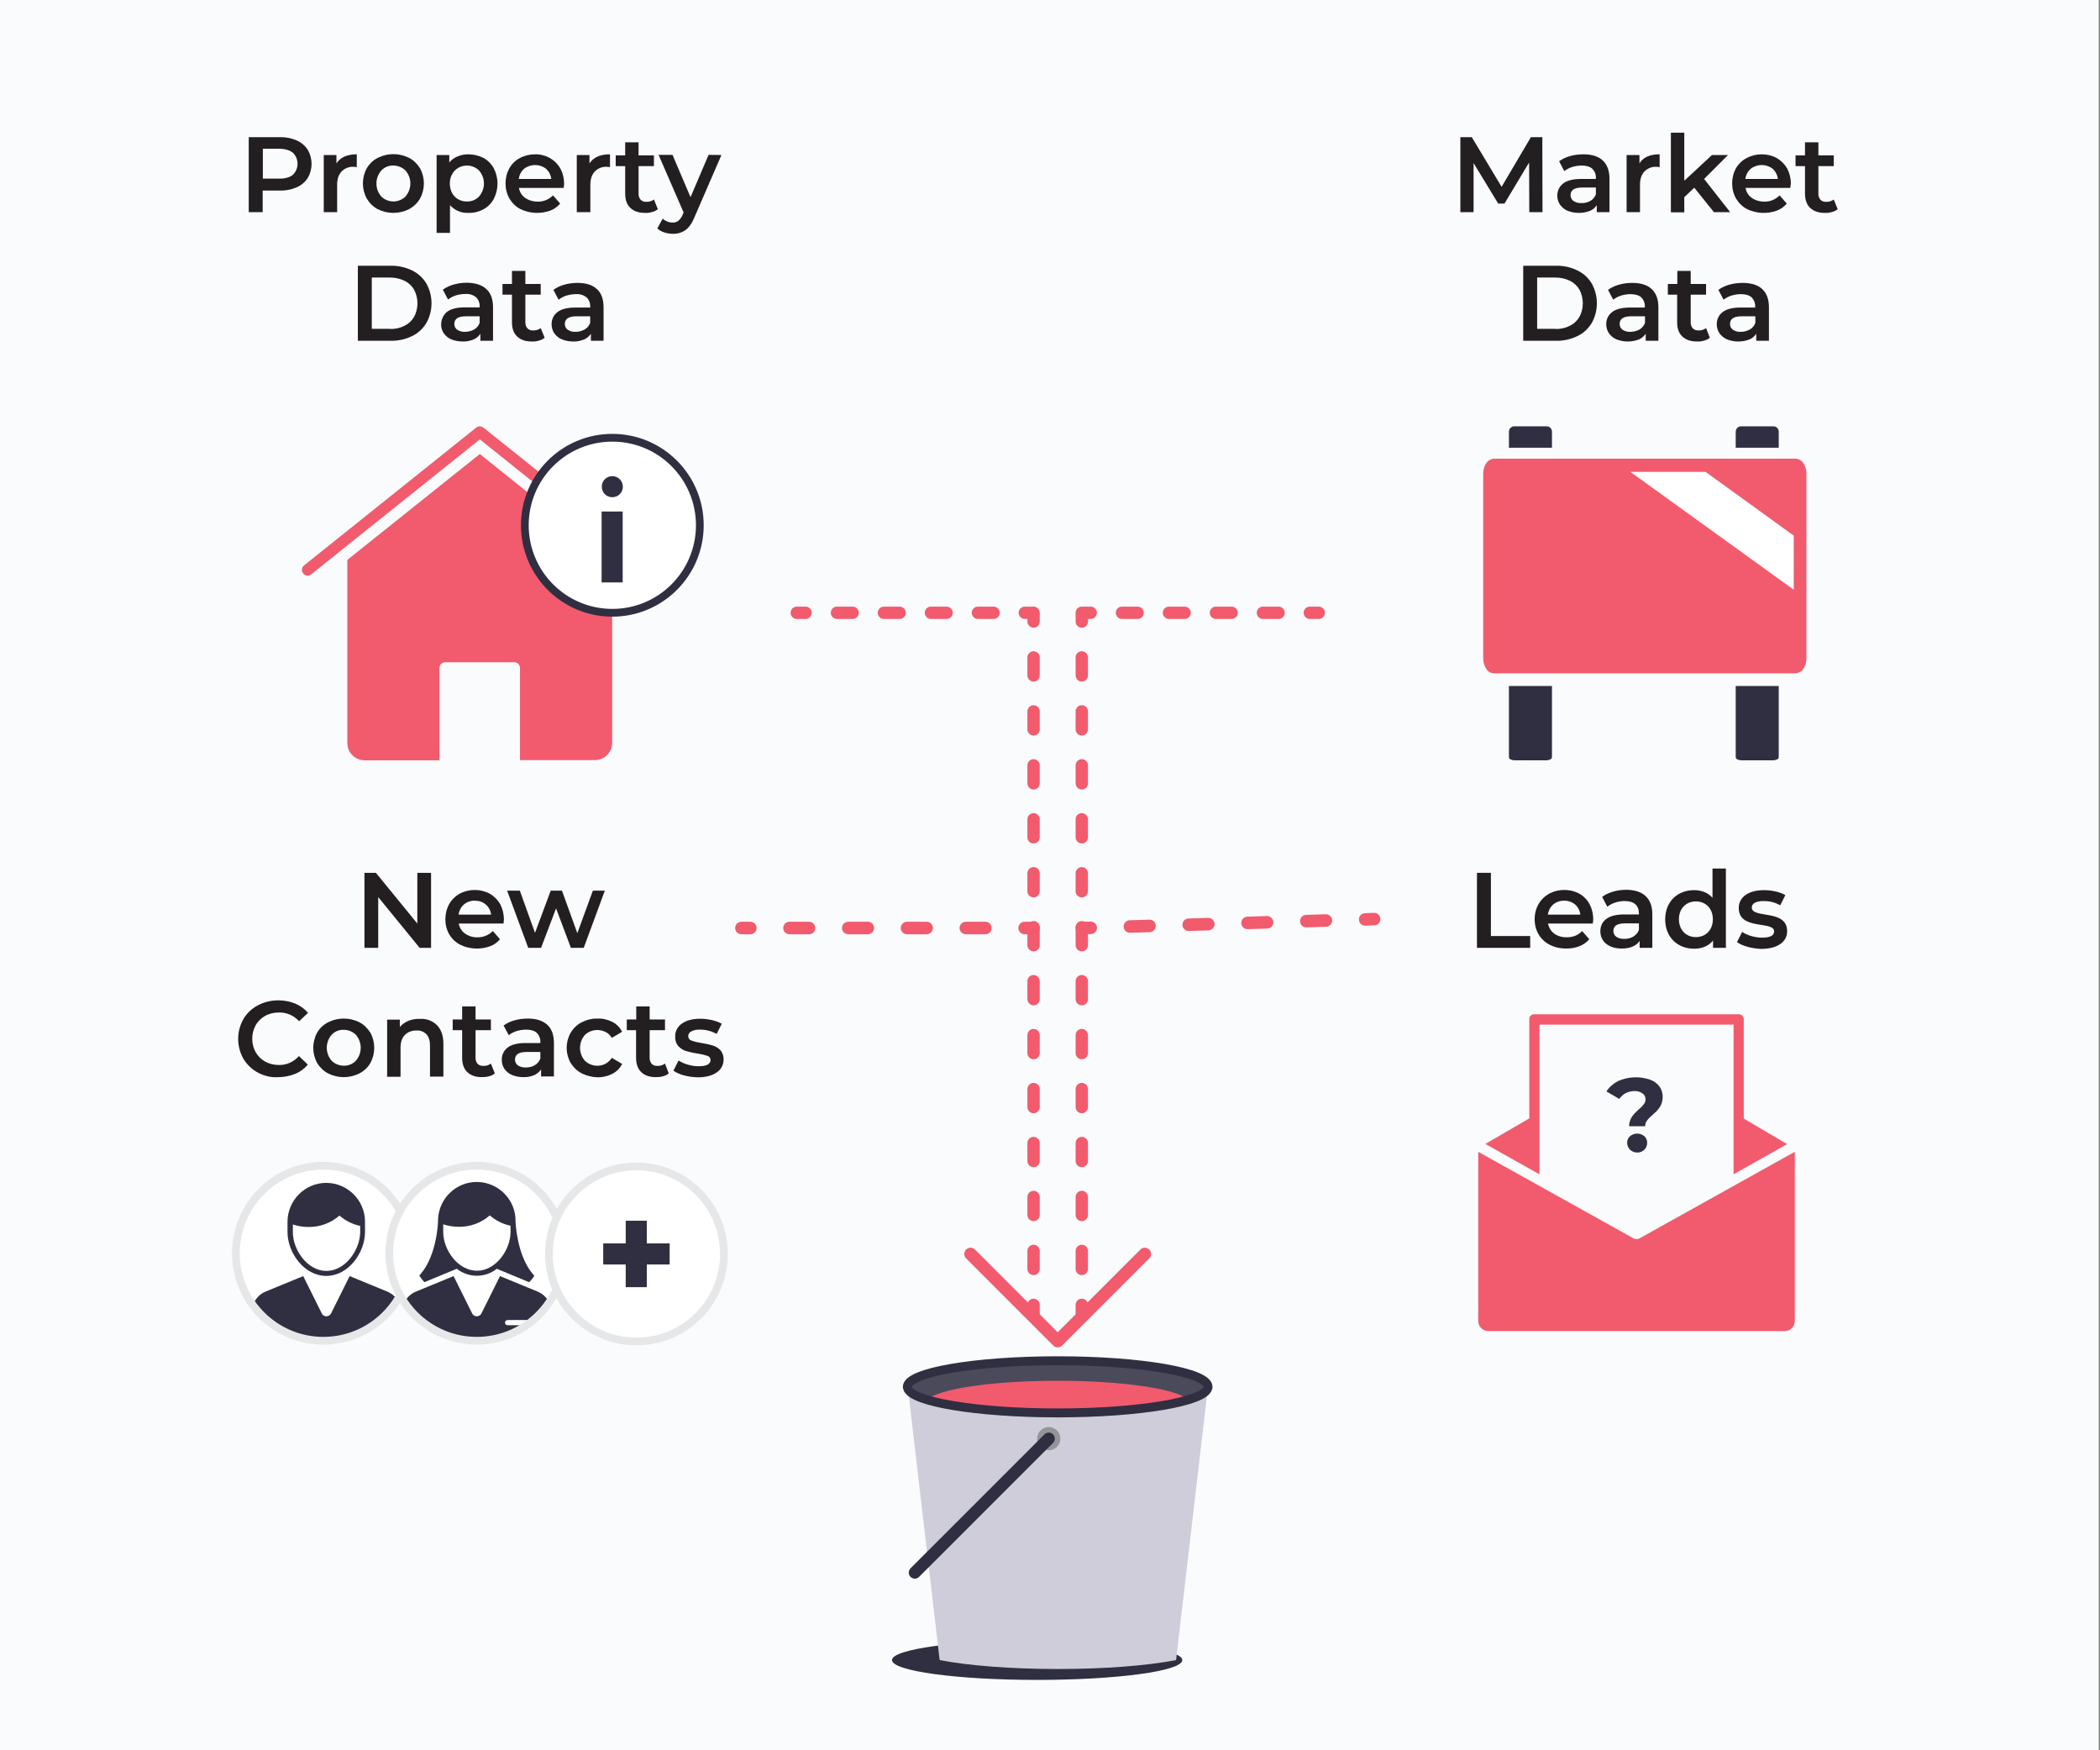 <?xml version="1.0" encoding="utf-8"?>
<!-- Generator: Adobe Illustrator 26.3.1, SVG Export Plug-In . SVG Version: 6.00 Build 0)  -->
<svg version="1.1" id="Layer_1" xmlns="http://www.w3.org/2000/svg" xmlns:xlink="http://www.w3.org/1999/xlink" x="0px" y="0px"
	 viewBox="0 0 1176 980" style="enable-background:new 0 0 1176 980;" xml:space="preserve">
<rect x="0" y="0" width="1176" height="980" fill="#808080" stroke="none"/>
<style type="text/css">
	.st0{fill:#FAFBFC;}
	.st1{opacity:0.53;fill:#A7A9AC;enable-background:new    ;}
	.st2{fill:#4A4A5B;}
	.st3{fill:#F15B6D;}
	.st4{fill:#2F2F41;}
	.st5{fill:#D0CDDA;}
	.st6{fill:#939598;}
	.st7{fill:none;stroke:#2F2F41;stroke-width:6.78;stroke-linecap:round;stroke-miterlimit:10;}
	.st8{fill:none;stroke:#2F2F41;stroke-width:5;stroke-miterlimit:10;}
	.st9{fill:#FFFFFF;}
	.st10{clip-path:url(#SVGID_00000067216049081305185290000017666214464608842675_);}
	.st11{fill:none;stroke:#E6E7E8;stroke-width:4.34;stroke-miterlimit:10;}
	.st12{clip-path:url(#SVGID_00000124139023432601308000000018054700450624248727_);}
	.st13{fill:#FFFFFF;stroke:#E6E7E8;stroke-width:4.34;stroke-miterlimit:10;}
	.st14{fill:#FFFFFF;stroke:#2F2F41;stroke-width:4.34;stroke-miterlimit:10;}
	.st15{enable-background:new    ;}
	.st16{fill:#231F20;}
	.st17{fill:none;stroke:#F15B6D;stroke-width:6.91;stroke-linecap:round;stroke-linejoin:round;}
	.st18{fill:none;stroke:#F15B6D;stroke-width:6.91;stroke-linecap:round;stroke-linejoin:round;stroke-dasharray:8.77,17.54;}
	.st19{fill:none;stroke:#F15B6D;stroke-width:6.91;stroke-linecap:round;stroke-linejoin:round;stroke-dasharray:10.07,20.14;}
	.st20{fill:none;stroke:#F15B6D;stroke-width:7;stroke-linecap:round;stroke-linejoin:round;}
	.st21{fill:none;stroke:#F15B6D;stroke-width:7;stroke-linecap:round;stroke-linejoin:round;stroke-dasharray:10.97,21.95;}
	.st22{fill:none;stroke:#F15B6D;stroke-width:7;stroke-linecap:round;stroke-linejoin:round;stroke-dasharray:10.98,21.96;}
</style>
<rect x="-0.2" class="st0" width="1175.5" height="980"/>
<path class="st1" d="M592.3,934.5c26.4,0,50.1-1.9,66.2-5"/>
<path class="st1" d="M676.5,776.5l-0.1,0.6c-1.8,7.8-38.8,14-84.1,14s-82.3-6.2-84.1-14l-0.1-0.6H676.5z"/>
<path class="st2" d="M676.5,776.5c0,0.2,0,0.4-0.1,0.6c-1.8,7.8-38.8,14-84.1,14s-82.3-6.2-84.1-14c0-0.2-0.1-0.4-0.1-0.6
	c0-8.1,37.7-14.6,84.2-14.6S676.5,768.4,676.5,776.5z"/>
<path class="st3" d="M665.4,783.8c-14.5,4.4-41.8,7.4-73.1,7.4s-58.6-3-73.1-7.4c5.9-6.1,36.4-10.7,73.1-10.7
	S659.5,777.7,665.4,783.8z"/>
<ellipse class="st4" cx="580.8" cy="929.5" rx="81.3" ry="11.1"/>
<path class="st5" d="M676.4,777.1l-15.6,133.6l-2.2,18.8c-16.1,3.1-39.8,5-66.2,5s-50.1-1.9-66.2-5l-2.2-18.8l-15.6-133.6
	c0.6,2.4,4.5,4.7,11,6.7c14.5,4.4,41.8,7.4,73.1,7.4s58.6-3,73.1-7.4C671.9,781.8,675.9,779.5,676.4,777.1z"/>
<circle class="st6" cx="587.3" cy="805.5" r="6.5"/>
<line class="st7" x1="587.3" y1="805.5" x2="512.3" y2="880.5"/>
<path class="st8" d="M676.5,776.5c0,0.2,0,0.4-0.1,0.6c-1.8,7.8-38.8,14-84.1,14s-82.3-6.2-84.1-14c0-0.2-0.1-0.4-0.1-0.6
	c0-8.1,37.7-14.6,84.2-14.6S676.5,768.4,676.5,776.5z"/>
<path class="st3" d="M862.1,657.5v-83.8h108.7v83.8l30-16.9l-24.3-14.3v-55.5c0.1-1.5-1-2.8-2.5-2.9c-0.1,0-0.2,0-0.3,0H859.3
	c-1.5-0.1-2.8,1-2.9,2.5c0,0.1,0,0.2,0,0.3v55.5l-24.6,14.3L862.1,657.5z"/>
<path class="st3" d="M917.9,693.5c-0.9,0.4-1.9,0.4-2.9,0l-87.2-48.6v94.7c0,3.2,2.6,5.7,5.7,5.7h165.9c3.2,0,5.7-2.6,5.7-5.7v-94.7
	L917.9,693.5z"/>
<path class="st3" d="M365.4,322.5c-0.7,0-1.4-0.3-2-0.7L268.7,246L174,321.8c-1.5,1-3.5,0.5-4.4-1c-0.8-1.3-0.6-2.9,0.4-4l0,0
	l96.7-77.4c1.2-0.9,2.8-0.9,4,0l96.7,77.4c1.4,1.1,1.6,3.1,0.5,4.5C367.3,322,366.4,322.5,365.4,322.5L365.4,322.5z"/>
<path class="st3" d="M268.7,254.2l-74.2,59.3V416c0,5.3,4.3,9.7,9.7,9.7c0,0,0,0,0,0h41.9V374c0-1.8,1.4-3.2,3.2-3.2l0,0H288
	c1.8,0,3.2,1.4,3.2,3.2l0,0v51.6h41.9c5.3,0,9.7-4.3,9.7-9.7v0l0,0V313.6L268.7,254.2z"/>
<path class="st4" d="M845,384.1h24.1V424c-0.1,0.5-0.4,1-0.9,1.2c-0.7,0.3-1.4,0.5-2.1,0.5H848c-0.7,0-1.5-0.2-2.1-0.5
	c-0.5-0.2-0.8-0.6-0.9-1.2V384.1z"/>
<path class="st4" d="M848,238.7h18.1c1.7,0,3,1.3,3,3v9H845v-9c0-0.8,0.3-1.6,0.9-2.1C846.4,239,847.2,238.7,848,238.7z"/>
<path class="st4" d="M972,384.1h24.1V424c-0.1,0.5-0.4,1-0.9,1.2c-0.7,0.3-1.4,0.5-2.1,0.5H975c-0.7,0-1.5-0.2-2.1-0.5
	c-0.5-0.2-0.8-0.7-0.9-1.2V384.1z"/>
<path class="st4" d="M975,238.7h18.1c1.7,0,3,1.3,3,3v9H972v-9C972,240.1,973.3,238.7,975,238.7z"/>
<path class="st3" d="M1005.5,256.8H836.7c-1.7,0.1-3.3,1-4.3,2.4c-1.2,1.7-1.8,3.8-1.8,5.9v103.6c0,2.1,0.6,4.1,1.8,5.9
	c0.9,1.5,2.5,2.4,4.3,2.4h168.8c1.7-0.1,3.3-1,4.3-2.4c1.2-1.7,1.8-3.8,1.8-5.9V265.1c0-2.1-0.6-4.1-1.8-5.9
	C1008.9,257.8,1007.3,256.9,1005.5,256.8L1005.5,256.8z"/>
<circle class="st9" cx="181.1" cy="701.7" r="49"/>
<g>
	<defs>
		<circle id="SVGID_1_" cx="181.1" cy="701.7" r="49"/>
	</defs>
	<clipPath id="SVGID_00000161631667937739720590000015155236678776563892_">
		<use xlink:href="#SVGID_1_"  style="overflow:visible;"/>
	</clipPath>
	<g style="clip-path:url(#SVGID_00000161631667937739720590000015155236678776563892_);">
		<path class="st4" d="M216.7,723.1l-20.9-8.6l-10.4,20.9c-0.7,1.4-2.5,2-3.9,1.3c-0.6-0.3-1-0.7-1.3-1.3l-10.4-20.9l-20.9,8.6
			c-4.9,2-8,6.7-8.1,12v15.5c0,0.8,0.6,1.4,1.4,1.4c0,0,0,0,0,0h81.1c0.8,0,1.4-0.6,1.4-1.5l0,0v-15.5
			C224.8,729.8,221.6,725.1,216.7,723.1z"/>
		<path class="st4" d="M182.8,662.3c-12,0-21.7,9.7-21.8,21.7v5.8c0,11.6,9.3,24.6,21.7,24.6s21.7-13,21.7-24.6v-5.8
			C204.4,672.1,194.7,662.4,182.8,662.3z M182.8,711.6c-10.6,0-18.8-11.7-18.8-21.7v-4.3c2.8,0.9,5.7,1.4,8.7,1.4
			c6.4,0.1,12.6-2.2,17.4-6.4c3.3,2.9,7.3,4.9,11.6,5.8v3.5C201.6,699.9,193.4,711.6,182.8,711.6L182.8,711.6z"/>
	</g>
</g>
<circle class="st11" cx="181.1" cy="701.7" r="49"/>
<circle class="st9" cx="267" cy="701.7" r="49"/>
<g>
	<defs>
		<circle id="SVGID_00000173852539436670806420000006143739722377313960_" cx="267" cy="701.7" r="49"/>
	</defs>
	<clipPath id="SVGID_00000044863602642102112410000012935199123387331005_">
		<use xlink:href="#SVGID_00000173852539436670806420000006143739722377313960_"  style="overflow:visible;"/>
	</clipPath>
	<g style="clip-path:url(#SVGID_00000044863602642102112410000012935199123387331005_);">
		<path class="st4" d="M300.9,723.1l-20.9-8.6l-10.4,20.9c-0.7,1.4-2.5,2-3.9,1.3c-0.6-0.3-1-0.7-1.3-1.3L254,714.5l-20.9,8.6
			c-4.9,2-8.1,6.7-8.1,12v15.5c0,0.8,0.6,1.5,1.4,1.5c0,0,0,0,0,0h81.1c0.8,0,1.5-0.6,1.5-1.5l0,0v-15.5
			C309,729.8,305.8,725.1,300.9,723.1z M296,742h-11.6c-0.8,0.1-1.5-0.5-1.6-1.3c-0.1-0.8,0.5-1.5,1.3-1.6c0.1,0,0.2,0,0.2,0H296
			c0.8-0.1,1.5,0.5,1.6,1.3c0.1,0.8-0.5,1.5-1.3,1.6C296.2,742,296.1,742,296,742z"/>
		<path class="st4" d="M299.2,714.3l-0.7-0.8c-9.2-10.7-9.8-29.5-9.8-29.5c0.3-12-9.3-21.9-21.2-22.2c-12-0.3-21.9,9.3-22.2,21.2
			c0,0.3,0,0.6,0,0.9c0,0-0.5,18.8-9.8,29.5l-0.7,0.8c0.8,1.3,1.8,2.6,2.9,3.7l18.1-7.5c6.6,5.2,15.9,5.2,22.4,0l18.1,7.5
			C297.4,716.9,298.4,715.7,299.2,714.3z M248.2,689.8v-4.3c2.8,0.9,5.7,1.4,8.7,1.4c6.4,0.1,12.6-2.2,17.4-6.4
			c3.3,2.9,7.3,4.9,11.6,5.8v3.5c0,10-8.2,21.7-18.8,21.7S248.2,699.9,248.2,689.8L248.2,689.8z"/>
	</g>
</g>
<circle class="st11" cx="267" cy="701.7" r="49"/>
<circle class="st13" cx="356.4" cy="702.1" r="49"/>
<rect x="337.8" y="696.2" class="st4" width="37.2" height="11.8"/>
<rect x="350.4" y="683.5" class="st4" width="11.8" height="37.2"/>
<circle class="st14" cx="342.9" cy="294.1" r="49"/>
<rect x="336.9" y="286.4" class="st4" width="11.8" height="39.7"/>
<path class="st4" d="M348.8,272.5L348.8,272.5c0,3.3-2.6,5.9-5.9,5.9h0c-3.3,0-5.9-2.6-5.9-5.9v0c0-3.3,2.6-5.9,5.9-5.9h0
	C346.1,266.6,348.8,269.2,348.8,272.5z"/>
<path class="st4" d="M912.3,630.6c0-1.2,0.2-2.4,0.7-3.6c0.4-1,1-2,1.7-2.8c0.7-0.8,1.4-1.6,2.2-2.3c0.8-0.7,1.5-1.4,2.2-2
	c0.6-0.6,1.2-1.3,1.7-2c0.5-0.7,0.7-1.6,0.7-2.4c0-1.3-0.6-2.6-1.7-3.3c-1.3-0.9-2.9-1.4-4.5-1.3c-1.7,0-3.5,0.4-5,1.2
	c-1.4,0.8-2.6,1.9-3.5,3.2l-7.2-4.2c1.6-2.5,3.9-4.4,6.5-5.8c5.6-2.5,12-2.8,17.9-0.8c2,0.7,3.9,2,5.2,3.7c1.3,1.7,1.9,3.7,1.9,5.8
	c0,1.4-0.2,2.8-0.7,4.1c-0.4,1.1-1.1,2.1-1.8,3c-0.7,0.9-1.5,1.7-2.4,2.4c-0.8,0.8-1.6,1.5-2.4,2.2c-0.7,0.7-1.3,1.4-1.8,2.2
	c-0.5,0.8-0.7,1.8-0.7,2.7L912.3,630.6z M916.8,645.3c-1.5,0-2.9-0.5-4-1.6c-1-1-1.6-2.3-1.6-3.8c0-1.4,0.5-2.8,1.6-3.7
	c2.3-2,5.7-2,8.1,0c1,1,1.6,2.3,1.5,3.7c0,1.4-0.5,2.8-1.5,3.8C919.7,644.8,918.3,645.4,916.8,645.3z"/>
<polygon class="st9" points="1004.5,299.9 955.1,264.2 913,264.2 1004.5,330.2 "/>
<g class="st15">
	<path class="st16" d="M827.1,488.7h7.8v35.4h22v6.6h-29.8V488.7z"/>
</g>
<g class="st15">
	<path class="st16" d="M892,517.1h-25.1c0.9,4.7,4.8,7.7,10.4,7.7c3.6,0,6.4-1.1,8.7-3.5l4,4.6c-2.9,3.4-7.4,5.2-12.9,5.2
		c-10.7,0-17.7-6.9-17.7-16.4c0-9.5,7-16.4,16.6-16.4c9.4,0,16.2,6.5,16.2,16.6C892.1,515.5,892.1,516.4,892,517.1z M866.8,512.1
		H885c-0.6-4.6-4.1-7.8-9.1-7.8C871.1,504.3,867.5,507.4,866.8,512.1z"/>
</g>
<g class="st15">
	<path class="st16" d="M925.3,511.9v18.8h-7.1v-3.9c-1.8,2.8-5.3,4.3-10.1,4.3c-7.3,0-11.9-4-11.9-9.6c0-5.3,3.6-9.5,13.3-9.5h8.3
		v-0.5c0-4.4-2.6-7-8-7c-3.6,0-7.3,1.2-9.7,3.2l-2.9-5.5c3.4-2.6,8.4-4,13.6-4C919.9,498.3,925.3,502.7,925.3,511.9z M917.8,520.7
		V517H910c-5.1,0-6.5,1.9-6.5,4.3c0,2.7,2.3,4.4,6.1,4.4C913.3,525.7,916.5,524,917.8,520.7z"/>
</g>
<g class="st15">
	<path class="st16" d="M966.5,486.2v44.5h-7.2v-4.1c-2.5,3.1-6.2,4.6-10.6,4.6c-9.3,0-16.2-6.5-16.2-16.4c0-10,6.9-16.4,16.2-16.4
		c4.1,0,7.8,1.4,10.3,4.3v-16.4H966.5z M959.2,514.7c0-6.1-4.1-10-9.5-10s-9.5,3.9-9.5,10c0,6.1,4.1,10,9.5,10
		S959.2,520.8,959.2,514.7z"/>
	<path class="st16" d="M972.7,527.5l2.9-5.7c2.8,1.9,7.1,3.2,11.2,3.2c4.7,0,6.7-1.3,6.7-3.5c0-6.1-19.8-0.4-19.8-13.1
		c0-6.1,5.5-10,14.1-10c4.3,0,9.1,1,12,2.8l-2.9,5.7c-3.1-1.8-6.1-2.4-9.2-2.4c-4.6,0-6.7,1.5-6.7,3.6c0,6.5,19.8,0.7,19.8,13.3
		c0,6-5.5,9.9-14.5,9.9C980.9,531.1,975.6,529.6,972.7,527.5z"/>
</g>
<path class="st16" d="M241.4,488.7v42H235l-23.2-28.4v28.4h-7.7v-42h6.4l23.2,28.4v-28.4H241.4z"/>
<path class="st16" d="M282,517.1h-25.1c0.4,2.2,1.6,4.3,3.5,5.6c2,1.4,4.5,2.2,6.9,2.1c3.3,0.1,6.4-1.2,8.7-3.5l4,4.6
	c-1.5,1.7-3.3,3.1-5.5,3.9c-5.5,2-11.5,1.7-16.7-0.8c-2.6-1.3-4.7-3.3-6.2-5.8c-1.5-2.6-2.2-5.5-2.2-8.5c0-2.9,0.7-5.9,2.1-8.4
	c1.4-2.5,3.4-4.5,5.9-5.9c2.6-1.4,5.5-2.1,8.5-2.1c2.9,0,5.8,0.7,8.4,2.1c2.4,1.4,4.4,3.4,5.8,5.8c1.4,2.7,2.1,5.7,2.1,8.7
	C282.1,515.4,282.1,516.1,282,517.1z M259.8,506.4c-1.7,1.5-2.7,3.5-3,5.7H275c-0.2-2.2-1.3-4.2-2.9-5.6c-1.7-1.5-3.9-2.2-6.1-2.2
	C263.7,504.2,261.5,505,259.8,506.4L259.8,506.4z"/>
<path class="st16" d="M338.7,498.7l-11.8,32h-7.2l-8.3-22.1l-8.4,22.1h-7.2l-11.8-32h7.1l8.5,23.6l8.8-23.6h6.3l8.6,23.8l8.7-23.8
	L338.7,498.7z"/>
<path class="st16" d="M144.3,600.5c-3.3-1.8-6.1-4.5-8-7.7c-3.9-6.9-3.9-15.3,0-22.2c1.9-3.3,4.7-5.9,8.1-7.7
	c3.5-1.9,7.5-2.8,11.5-2.8c3.2,0,6.4,0.6,9.4,1.8c2.8,1.2,5.2,2.9,7.2,5.2l-5,4.7c-2.9-3.2-7-5-11.3-4.9c-2.7,0-5.4,0.6-7.7,1.9
	c-2.2,1.2-4.1,3-5.3,5.2c-2.6,4.8-2.6,10.5,0,15.2c1.3,2.2,3.1,4,5.3,5.2c2.4,1.3,5,1.9,7.7,1.9c4.3,0.1,8.4-1.8,11.2-5l5,4.8
	c-2,2.3-4.4,4.1-7.2,5.2c-3,1.2-6.2,1.8-9.4,1.8C151.8,603.4,147.8,602.4,144.3,600.5z"/>
<path class="st16" d="M183.7,601c-2.5-1.3-4.6-3.4-6.1-5.8c-2.9-5.3-2.9-11.7,0-17c1.4-2.5,3.6-4.5,6.1-5.8c5.5-2.8,12.1-2.8,17.6,0
	c2.5,1.3,4.6,3.4,6.1,5.8c2.9,5.3,2.9,11.7,0,17c-1.4,2.5-3.6,4.5-6.1,5.8C195.7,603.8,189.2,603.8,183.7,601z M199.3,593.9
	c3.6-4.2,3.6-10.3,0-14.5c-1.8-1.8-4.3-2.8-6.8-2.8c-2.6-0.1-5,0.9-6.8,2.8c-3.6,4.2-3.6,10.3,0,14.5c1.8,1.8,4.3,2.8,6.8,2.8
	C195,596.8,197.5,595.8,199.3,593.9L199.3,593.9z"/>
<path class="st16" d="M244.6,573.9c2.4,2.4,3.7,5.9,3.7,10.5v18.4h-7.5v-17.4c0-2.8-0.7-4.9-2-6.3c-1.5-1.5-3.5-2.3-5.6-2.1
	c-2.4-0.1-4.8,0.8-6.5,2.5c-1.6,1.7-2.4,4-2.4,7.2v16.2h-7.5v-32h7.1v4.1c1.3-1.5,2.9-2.6,4.7-3.4c2-0.8,4.2-1.2,6.4-1.1
	C238.5,570.2,242,571.4,244.6,573.9z"/>
<path class="st16" d="M277.1,601c-0.9,0.8-2,1.3-3.2,1.6c-1.3,0.4-2.6,0.5-4,0.5c-3.5,0-6.2-0.9-8.2-2.8c-1.9-1.8-2.9-4.5-2.9-8
	v-15.5h-5.3v-6h5.3v-7.3h7.5v7.3h8.6v6h-8.6v15.2c-0.1,1.3,0.3,2.6,1.1,3.6c0.9,0.9,2.1,1.3,3.3,1.2c1.5,0.1,3-0.4,4.2-1.3
	L277.1,601z"/>
<path class="st16" d="M306.4,573.7c2.5,2.3,3.8,5.7,3.8,10.2v18.8H303v-3.9c-1,1.4-2.3,2.5-3.9,3.2c-2,0.8-4,1.2-6.1,1.1
	c-2.2,0-4.3-0.4-6.3-1.2c-1.7-0.7-3.1-1.9-4.2-3.4c-1-1.5-1.5-3.2-1.5-5c-0.1-2.7,1.1-5.3,3.2-6.9c2.1-1.7,5.5-2.6,10.1-2.6h8.3
	v-0.5c0.1-1.9-0.6-3.8-2-5.2c-1.3-1.2-3.3-1.8-6-1.8c-1.8,0-3.6,0.3-5.3,0.8c-1.6,0.5-3.1,1.3-4.4,2.3l-2.9-5.4
	c1.8-1.3,3.9-2.3,6.1-2.9c2.4-0.7,5-1,7.5-1C300.3,570.3,303.9,571.5,306.4,573.7z M299.5,596.4c1.4-0.8,2.5-2.1,3.1-3.7V589h-7.7
	c-4.3,0-6.5,1.4-6.5,4.3c0,1.3,0.6,2.5,1.6,3.2c1.3,0.9,2.9,1.3,4.5,1.2C296.3,597.7,298,597.3,299.5,596.4z"/>
<path class="st16" d="M325.8,601c-2.6-1.3-4.7-3.4-6.2-5.8c-3-5.3-3-11.7,0-17c1.5-2.5,3.6-4.5,6.1-5.8c2.8-1.4,5.9-2.2,9-2.1
	c2.9-0.1,5.7,0.6,8.3,1.9c2.3,1.2,4.2,3.2,5.4,5.5l-5.8,3.4c-0.8-1.4-2-2.5-3.5-3.3c-3.8-1.9-8.4-1.3-11.5,1.6
	c-3.7,4.2-3.7,10.4,0,14.6c3.1,2.9,7.7,3.6,11.5,1.6c1.4-0.8,2.6-1.9,3.5-3.3l5.8,3.4c-1.2,2.4-3.1,4.3-5.4,5.5
	c-2.5,1.3-5.4,2-8.2,2C331.6,603.1,328.6,602.4,325.8,601z"/>
<path class="st16" d="M374.5,601c-0.9,0.8-2,1.3-3.2,1.6c-1.3,0.4-2.6,0.5-4,0.5c-3.5,0-6.2-0.9-8.2-2.8c-1.9-1.8-2.9-4.5-2.9-8
	v-15.5H351v-6h5.3v-7.3h7.5v7.3h8.6v6h-8.6v15.2c-0.1,1.3,0.3,2.6,1.1,3.6c0.9,0.9,2.1,1.3,3.3,1.2c1.5,0.1,3-0.4,4.2-1.3L374.5,601
	z"/>
<path class="st16" d="M383,602.1c-2.1-0.5-4.1-1.4-5.9-2.6l2.9-5.7c1.6,1,3.4,1.8,5.2,2.3c1.9,0.6,4,0.9,6,0.9
	c4.5,0,6.7-1.2,6.7-3.5c0-1.1-0.7-2-1.7-2.3c-1.8-0.6-3.6-1-5.5-1.3c-2.2-0.3-4.3-0.8-6.5-1.4c-1.7-0.5-3.1-1.5-4.3-2.7
	c-1.3-1.5-1.9-3.5-1.8-5.4c-0.1-2.9,1.4-5.7,3.8-7.3c2.5-1.8,6-2.7,10.3-2.7c2.2,0,4.4,0.3,6.6,0.8c1.9,0.4,3.7,1.1,5.4,2l-2.9,5.7
	c-2.8-1.6-6-2.4-9.2-2.4c-1.7-0.1-3.4,0.2-5,1c-1,0.5-1.7,1.5-1.7,2.6c0,1.2,0.7,2.2,1.8,2.5c1.8,0.7,3.7,1.1,5.7,1.4
	c2.1,0.3,4.2,0.8,6.3,1.4c1.6,0.5,3.1,1.4,4.2,2.6c1.3,1.5,1.9,3.4,1.8,5.3c0,2.9-1.4,5.6-3.9,7.2c-2.6,1.8-6.1,2.7-10.6,2.7
	C388.1,603.1,385.5,602.8,383,602.1z"/>
<path class="st16" d="M166.1,78.6c2.5,1.1,4.7,2.9,6.2,5.2c2.9,4.9,2.9,11,0,15.9c-1.5,2.3-3.7,4.1-6.2,5.2c-3,1.3-6.2,1.9-9.5,1.8
	h-9.5v12.1h-7.8v-42h17.3C159.9,76.7,163.1,77.3,166.1,78.6z M164,97.9c3.4-3.3,3.5-8.7,0.3-12.1c-0.1-0.1-0.2-0.2-0.3-0.3
	c-1.8-1.4-4.3-2.2-7.7-2.2h-9.1v16.7h9.1C159.6,100.1,162.2,99.3,164,97.9z"/>
<path class="st16" d="M199.8,86.4v7.2c-0.6-0.1-1.2-0.2-1.7-0.2c-2.5-0.2-5,0.8-6.8,2.6c-1.6,1.7-2.5,4.1-2.5,7.3v15.5h-7.5v-32h7.1
	v4.7C190.6,88.1,194.4,86.4,199.8,86.4z"/>
<path class="st16" d="M211.5,117.1c-2.5-1.3-4.6-3.4-6.1-5.9c-2.9-5.3-2.9-11.7,0-17c1.5-2.5,3.6-4.5,6.1-5.8
	c5.5-2.8,12.1-2.8,17.6,0c2.5,1.3,4.6,3.4,6.1,5.8c2.9,5.3,2.9,11.7,0,17c-1.4,2.5-3.6,4.5-6.1,5.9
	C223.6,119.9,217,119.9,211.5,117.1z M227.1,110c3.6-4.2,3.6-10.4,0-14.5c-1.8-1.8-4.3-2.8-6.8-2.8c-2.6-0.1-5,0.9-6.8,2.8
	c-3.6,4.2-3.6,10.3,0,14.5c1.8,1.8,4.3,2.8,6.8,2.8C222.8,112.8,225.3,111.8,227.1,110z"/>
<path class="st16" d="M270.7,88.4c2.4,1.3,4.4,3.3,5.8,5.8c2.8,5.4,2.8,11.8,0,17.2c-1.3,2.4-3.3,4.5-5.8,5.8
	c-2.6,1.4-5.5,2.1-8.4,2c-3.9,0.2-7.7-1.4-10.3-4.3v15.5h-7.5V86.8h7.1V91c1.2-1.5,2.8-2.7,4.6-3.4c1.9-0.8,3.9-1.2,6-1.2
	C265.2,86.4,268.1,87.1,270.7,88.4z M268.3,110c3.6-4.2,3.6-10.3,0-14.5c-1.8-1.8-4.3-2.8-6.8-2.8c-1.7,0-3.4,0.4-4.9,1.3
	c-1.4,0.8-2.6,2-3.4,3.5c-0.9,1.6-1.3,3.4-1.3,5.3c0,1.8,0.4,3.7,1.3,5.3c0.8,1.5,2,2.7,3.4,3.5c1.5,0.8,3.2,1.3,4.9,1.2
	C264,112.9,266.5,111.9,268.3,110z"/>
<path class="st16" d="M315.7,105.2h-25.1c0.4,2.3,1.6,4.3,3.5,5.6c2,1.4,4.5,2.1,6.9,2.1c3.3,0.1,6.4-1.2,8.7-3.5l4,4.6
	c-1.5,1.7-3.3,3.1-5.5,3.9c-5.5,2-11.5,1.7-16.7-0.8c-2.6-1.3-4.7-3.4-6.2-5.9c-1.5-2.6-2.2-5.5-2.2-8.5c0-3,0.7-5.9,2.1-8.4
	c1.4-2.5,3.4-4.5,5.9-5.8c2.6-1.4,5.5-2.1,8.5-2.1c2.9-0.1,5.8,0.7,8.4,2.1c2.4,1.4,4.4,3.4,5.8,5.8c1.4,2.7,2.1,5.6,2.1,8.7
	C315.8,103.5,315.8,104.2,315.7,105.2z M293.5,94.5c-1.7,1.5-2.7,3.5-3,5.7h18.2c-0.2-2.2-1.3-4.2-2.9-5.7
	C302.2,91.7,297.1,91.7,293.5,94.5L293.5,94.5z"/>
<path class="st16" d="M341.6,86.4v7.2c-0.6-0.1-1.2-0.2-1.7-0.2c-2.5-0.2-5,0.8-6.8,2.6c-1.6,1.7-2.5,4.2-2.5,7.3v15.5H323v-32h7.1
	v4.7C332.3,88.1,336.1,86.4,341.6,86.4z"/>
<path class="st16" d="M368.4,117.1c-0.9,0.8-2,1.3-3.2,1.6c-1.3,0.4-2.6,0.6-4,0.5c-3.5,0-6.2-0.9-8.2-2.8s-2.9-4.5-2.9-8V93h-5.3
	v-6h5.3v-7.3h7.5V87h8.6v6h-8.6v15.2c-0.1,1.3,0.3,2.6,1.1,3.6c0.9,0.9,2.1,1.3,3.3,1.2c1.5,0.1,3-0.4,4.2-1.3L368.4,117.1z"/>
<path class="st16" d="M404,86.8l-15,34.6c-1.4,3.5-3.1,5.9-5.1,7.4c-2.1,1.5-4.7,2.2-7.3,2.1c-1.6,0-3.2-0.3-4.7-0.8
	c-1.4-0.4-2.7-1.2-3.8-2.2l3-5.5c0.7,0.7,1.6,1.2,2.5,1.6c0.9,0.4,2,0.6,3,0.6c1.2,0.1,2.3-0.3,3.3-1c1-0.9,1.9-2.1,2.4-3.4l0.5-1.3
	l-14-32.2h7.8l10.1,23.7l10.1-23.7L404,86.8z"/>
<path class="st16" d="M200.4,148.8h18.4c4.1-0.1,8.2,0.8,11.9,2.6c3.4,1.6,6.2,4.2,8.1,7.4c3.8,6.8,3.8,15.2,0,22
	c-1.9,3.2-4.7,5.8-8.1,7.4c-3.7,1.8-7.8,2.7-11.9,2.6h-18.4V148.8z M218.4,184.2c2.8,0.1,5.6-0.5,8.1-1.8c2.3-1.1,4.1-2.8,5.4-5
	c2.5-4.7,2.5-10.4,0-15.2c-1.3-2.2-3.1-3.9-5.4-5c-2.5-1.2-5.3-1.8-8.1-1.8h-10.2v28.7H218.4z"/>
<path class="st16" d="M272.3,161.8c2.5,2.2,3.8,5.7,3.8,10.2v18.8H269v-3.9c-1,1.4-2.3,2.6-3.9,3.2c-2,0.8-4,1.2-6.1,1.1
	c-2.2,0-4.3-0.4-6.3-1.2c-1.7-0.7-3.1-1.9-4.2-3.4c-2.5-3.8-1.7-8.9,1.7-11.9c2.1-1.7,5.5-2.6,10.1-2.6h8.3v-0.5
	c0.1-1.9-0.6-3.8-2-5.2c-1.7-1.3-3.8-2-6-1.8c-1.8,0-3.6,0.3-5.3,0.8c-1.6,0.5-3.1,1.3-4.4,2.3l-2.9-5.5c1.8-1.3,3.9-2.3,6.1-2.9
	c2.4-0.7,5-1,7.5-1C266.2,158.4,269.8,159.5,272.3,161.8z M265.5,184.5c1.4-0.8,2.5-2.1,3.1-3.7v-3.7h-7.7c-4.3,0-6.5,1.4-6.5,4.3
	c0,1.3,0.6,2.5,1.6,3.2c1.3,0.9,2.9,1.3,4.5,1.2C262.2,185.8,264,185.3,265.5,184.5L265.5,184.5z"/>
<path class="st16" d="M305,189.1c-0.9,0.8-2,1.3-3.2,1.6c-1.3,0.4-2.6,0.6-4,0.5c-3.5,0-6.2-0.9-8.2-2.8s-2.9-4.5-2.9-8V165h-5.3v-6
	h5.3v-7.3h7.5v7.3h8.6v6h-8.6v15.2c-0.1,1.3,0.3,2.6,1.1,3.6c0.9,0.9,2.1,1.3,3.3,1.2c1.5,0.1,3-0.4,4.2-1.3L305,189.1z"/>
<path class="st16" d="M334.2,161.8c2.5,2.2,3.8,5.7,3.8,10.2v18.8h-7.1v-3.9c-1,1.4-2.3,2.6-3.9,3.2c-2,0.8-4,1.2-6.1,1.1
	c-2.2,0-4.3-0.4-6.3-1.2c-1.7-0.7-3.1-1.9-4.2-3.4c-1-1.5-1.5-3.2-1.5-4.9c-0.1-2.7,1.1-5.3,3.2-6.9c2.1-1.7,5.5-2.6,10.1-2.6h8.3
	v-0.5c0.1-1.9-0.6-3.8-2-5.2c-1.7-1.3-3.8-2-6-1.8c-1.8,0-3.6,0.3-5.3,0.8c-1.6,0.5-3.1,1.3-4.4,2.3l-2.9-5.5
	c1.8-1.3,3.9-2.3,6.1-2.9c2.4-0.7,5-1,7.5-1C328.1,158.4,331.7,159.5,334.2,161.8z M327.4,184.5c1.4-0.8,2.5-2.1,3.1-3.7v-3.7h-7.7
	c-4.3,0-6.5,1.4-6.5,4.3c0,1.3,0.6,2.5,1.6,3.2c1.3,0.9,2.9,1.3,4.5,1.2C324.1,185.8,325.8,185.3,327.4,184.5L327.4,184.5z"/>
<path class="st16" d="M856.4,118.8L856.3,91l-13.8,23h-3.5l-13.8-22.7v27.5h-7.4v-42h6.4l16.7,27.8l16.4-27.8h6.4l0.1,42H856.4z"/>
<path class="st16" d="M897.5,89.8c2.5,2.3,3.8,5.7,3.8,10.2v18.8h-7.1v-3.9c-1,1.4-2.3,2.6-3.9,3.2c-4,1.5-8.5,1.5-12.5-0.1
	c-1.7-0.7-3.1-1.9-4.2-3.4c-1-1.5-1.5-3.2-1.5-4.9c-0.1-2.7,1.1-5.3,3.2-6.9c2.1-1.7,5.5-2.6,10.1-2.6h8.3v-0.5
	c0.1-1.9-0.6-3.8-2-5.2c-1.3-1.2-3.3-1.8-6-1.8c-1.8,0-3.6,0.3-5.3,0.8c-1.6,0.5-3.1,1.3-4.4,2.3l-2.9-5.5c1.8-1.3,3.9-2.3,6.1-2.9
	c2.4-0.7,5-1,7.5-1C891.4,86.4,895,87.5,897.5,89.8z M890.6,112.5c1.4-0.8,2.5-2.1,3.1-3.7V105H886c-4.3,0-6.5,1.4-6.5,4.3
	c0,1.3,0.6,2.5,1.6,3.2c1.3,0.9,2.9,1.3,4.5,1.2C887.4,113.8,889.1,113.3,890.6,112.5L890.6,112.5z"/>
<path class="st16" d="M929.4,86.4v7.2c-0.6-0.1-1.2-0.2-1.7-0.2c-2.5-0.2-5,0.8-6.8,2.6c-1.6,1.7-2.5,4.1-2.5,7.3v15.5h-7.5v-32h7.2
	v4.7C920.1,88.1,923.9,86.4,929.4,86.4z"/>
<path class="st16" d="M948.8,105.1l-5.6,5.3v8.5h-7.5V74.3h7.5v26.9l15.5-14.4h9l-13.4,13.4l14.6,18.6h-9.1L948.8,105.1z"/>
<path class="st16" d="M1002.6,105.2h-25.1c0.4,2.3,1.6,4.3,3.5,5.6c2,1.4,4.5,2.1,6.9,2.1c3.3,0.1,6.4-1.2,8.7-3.5l4,4.6
	c-1.5,1.7-3.3,3.1-5.5,3.9c-5.5,2-11.5,1.7-16.7-0.8c-2.6-1.3-4.7-3.4-6.2-5.9c-1.5-2.6-2.2-5.5-2.2-8.5c0-3,0.7-5.9,2.1-8.4
	c1.4-2.5,3.5-4.5,6-5.8c2.6-1.4,5.5-2.1,8.5-2.1c2.9,0,5.8,0.7,8.4,2.1c2.4,1.4,4.4,3.4,5.8,5.8c1.4,2.7,2.1,5.6,2.1,8.7
	C1002.7,103.5,1002.6,104.2,1002.6,105.2z M980.4,94.5c-1.7,1.5-2.7,3.5-3,5.7h18.2c-0.2-2.2-1.3-4.2-2.9-5.7
	C989.1,91.7,984,91.7,980.4,94.5L980.4,94.5z"/>
<path class="st16" d="M1029.1,117.1c-0.9,0.8-2,1.3-3.2,1.6c-1.3,0.4-2.6,0.6-4,0.5c-3.5,0-6.2-0.9-8.2-2.8c-1.9-1.8-2.9-4.5-2.9-8
	V93h-5.3v-6h5.3v-7.3h7.5V87h8.6v6h-8.6v15.2c-0.1,1.3,0.3,2.6,1.1,3.6c0.9,0.9,2.1,1.3,3.3,1.2c1.5,0.1,3-0.4,4.2-1.3L1029.1,117.1
	z"/>
<path class="st16" d="M853,148.8h18.4c4.1-0.1,8.2,0.8,11.9,2.6c3.4,1.6,6.2,4.2,8.1,7.4c3.8,6.8,3.8,15.2,0,22
	c-1.9,3.2-4.7,5.8-8.1,7.4c-3.7,1.8-7.8,2.7-11.9,2.6H853V148.8z M871,184.2c2.8,0.1,5.6-0.5,8.1-1.8c2.3-1.1,4.1-2.8,5.4-5
	c2.5-4.7,2.5-10.4,0-15.2c-1.3-2.2-3.1-3.9-5.4-5c-2.5-1.2-5.3-1.8-8.1-1.8h-10.2v28.7H871z"/>
<path class="st16" d="M924.9,161.8c2.5,2.3,3.8,5.7,3.8,10.2v18.8h-7.1v-3.9c-1,1.4-2.3,2.6-3.9,3.2c-4,1.5-8.5,1.5-12.5-0.1
	c-1.7-0.7-3.1-1.9-4.2-3.4c-1-1.5-1.5-3.2-1.5-4.9c-0.1-2.7,1.1-5.3,3.2-6.9c2.1-1.7,5.5-2.6,10.1-2.6h8.3v-0.5
	c0.1-1.9-0.6-3.8-2-5.2c-1.3-1.2-3.3-1.8-6-1.8c-1.8,0-3.6,0.3-5.3,0.8c-1.6,0.5-3.1,1.3-4.4,2.3l-2.9-5.5c1.8-1.3,3.9-2.3,6.1-2.9
	c2.4-0.7,5-1,7.5-1C918.8,158.4,922.4,159.5,924.9,161.8z M918.1,184.5c1.4-0.8,2.5-2.1,3.1-3.7v-3.7h-7.7c-4.3,0-6.5,1.4-6.5,4.3
	c0,1.3,0.6,2.5,1.6,3.2c1.3,0.9,2.9,1.3,4.5,1.2C914.8,185.8,916.6,185.3,918.1,184.5L918.1,184.5z"/>
<path class="st16" d="M957.5,189.1c-0.9,0.8-2,1.3-3.2,1.6c-1.3,0.4-2.6,0.6-4,0.5c-3.5,0-6.2-0.9-8.2-2.8s-2.9-4.5-2.9-8V165H934
	v-6h5.3v-7.3h7.5v7.3h8.6v6h-8.6v15.2c-0.1,1.3,0.3,2.6,1.1,3.6c0.9,0.9,2.1,1.3,3.3,1.2c1.5,0.1,3-0.4,4.2-1.3L957.5,189.1z"/>
<path class="st16" d="M986.8,161.8c2.5,2.3,3.8,5.7,3.8,10.2v18.8h-7.1v-3.9c-1,1.4-2.3,2.6-3.9,3.2c-4,1.5-8.5,1.5-12.5-0.1
	c-1.7-0.7-3.1-1.9-4.2-3.4c-1-1.5-1.5-3.2-1.5-4.9c-0.1-2.7,1.1-5.3,3.2-6.9c2.1-1.7,5.5-2.6,10.1-2.6h8.2v-0.5
	c0.1-1.9-0.6-3.8-2-5.2c-1.3-1.2-3.3-1.8-6-1.8c-1.8,0-3.6,0.3-5.3,0.8c-1.6,0.5-3.1,1.3-4.4,2.3l-2.9-5.5c1.8-1.3,3.9-2.3,6.1-2.9
	c2.4-0.7,5-1,7.5-1C980.6,158.4,984.3,159.5,986.8,161.8z M979.9,184.5c1.4-0.8,2.5-2.1,3.1-3.7v-3.7h-7.7c-4.3,0-6.5,1.4-6.5,4.3
	c0,1.3,0.6,2.5,1.6,3.2c1.3,0.9,2.9,1.3,4.5,1.2C976.7,185.8,978.4,185.3,979.9,184.5L979.9,184.5z"/>
<line class="st17" x1="446.2" y1="343.1" x2="451.1" y2="343.1"/>
<line class="st18" x1="468.7" y1="343.1" x2="565.1" y2="343.1"/>
<polyline class="st17" points="573.9,343.1 578.8,343.1 578.8,348 "/>
<line class="st19" x1="578.8" y1="368.1" x2="578.8" y2="720.5"/>
<line class="st17" x1="578.8" y1="730.6" x2="578.8" y2="735.6"/>
<line class="st20" x1="415.2" y1="519.6" x2="420.2" y2="519.6"/>
<line class="st21" x1="442.1" y1="519.6" x2="562.8" y2="519.6"/>
<line class="st20" x1="573.8" y1="519.6" x2="578.8" y2="519.6"/>
<line class="st17" x1="738.5" y1="343.1" x2="733.5" y2="343.1"/>
<line class="st18" x1="716" y1="343.1" x2="619.5" y2="343.1"/>
<polyline class="st17" points="610.8,343.1 605.8,343.1 605.8,348 "/>
<line class="st19" x1="605.8" y1="368.1" x2="605.8" y2="720.5"/>
<line class="st17" x1="605.8" y1="730.6" x2="605.8" y2="735.6"/>
<line class="st20" x1="769.5" y1="514.6" x2="764.5" y2="514.8"/>
<line class="st22" x1="742.5" y1="515.4" x2="621.8" y2="519.1"/>
<line class="st20" x1="610.8" y1="519.5" x2="605.8" y2="519.6"/>
<polyline class="st20" points="641.1,702.1 592.3,750.9 543.5,702.1 "/>
</svg>
